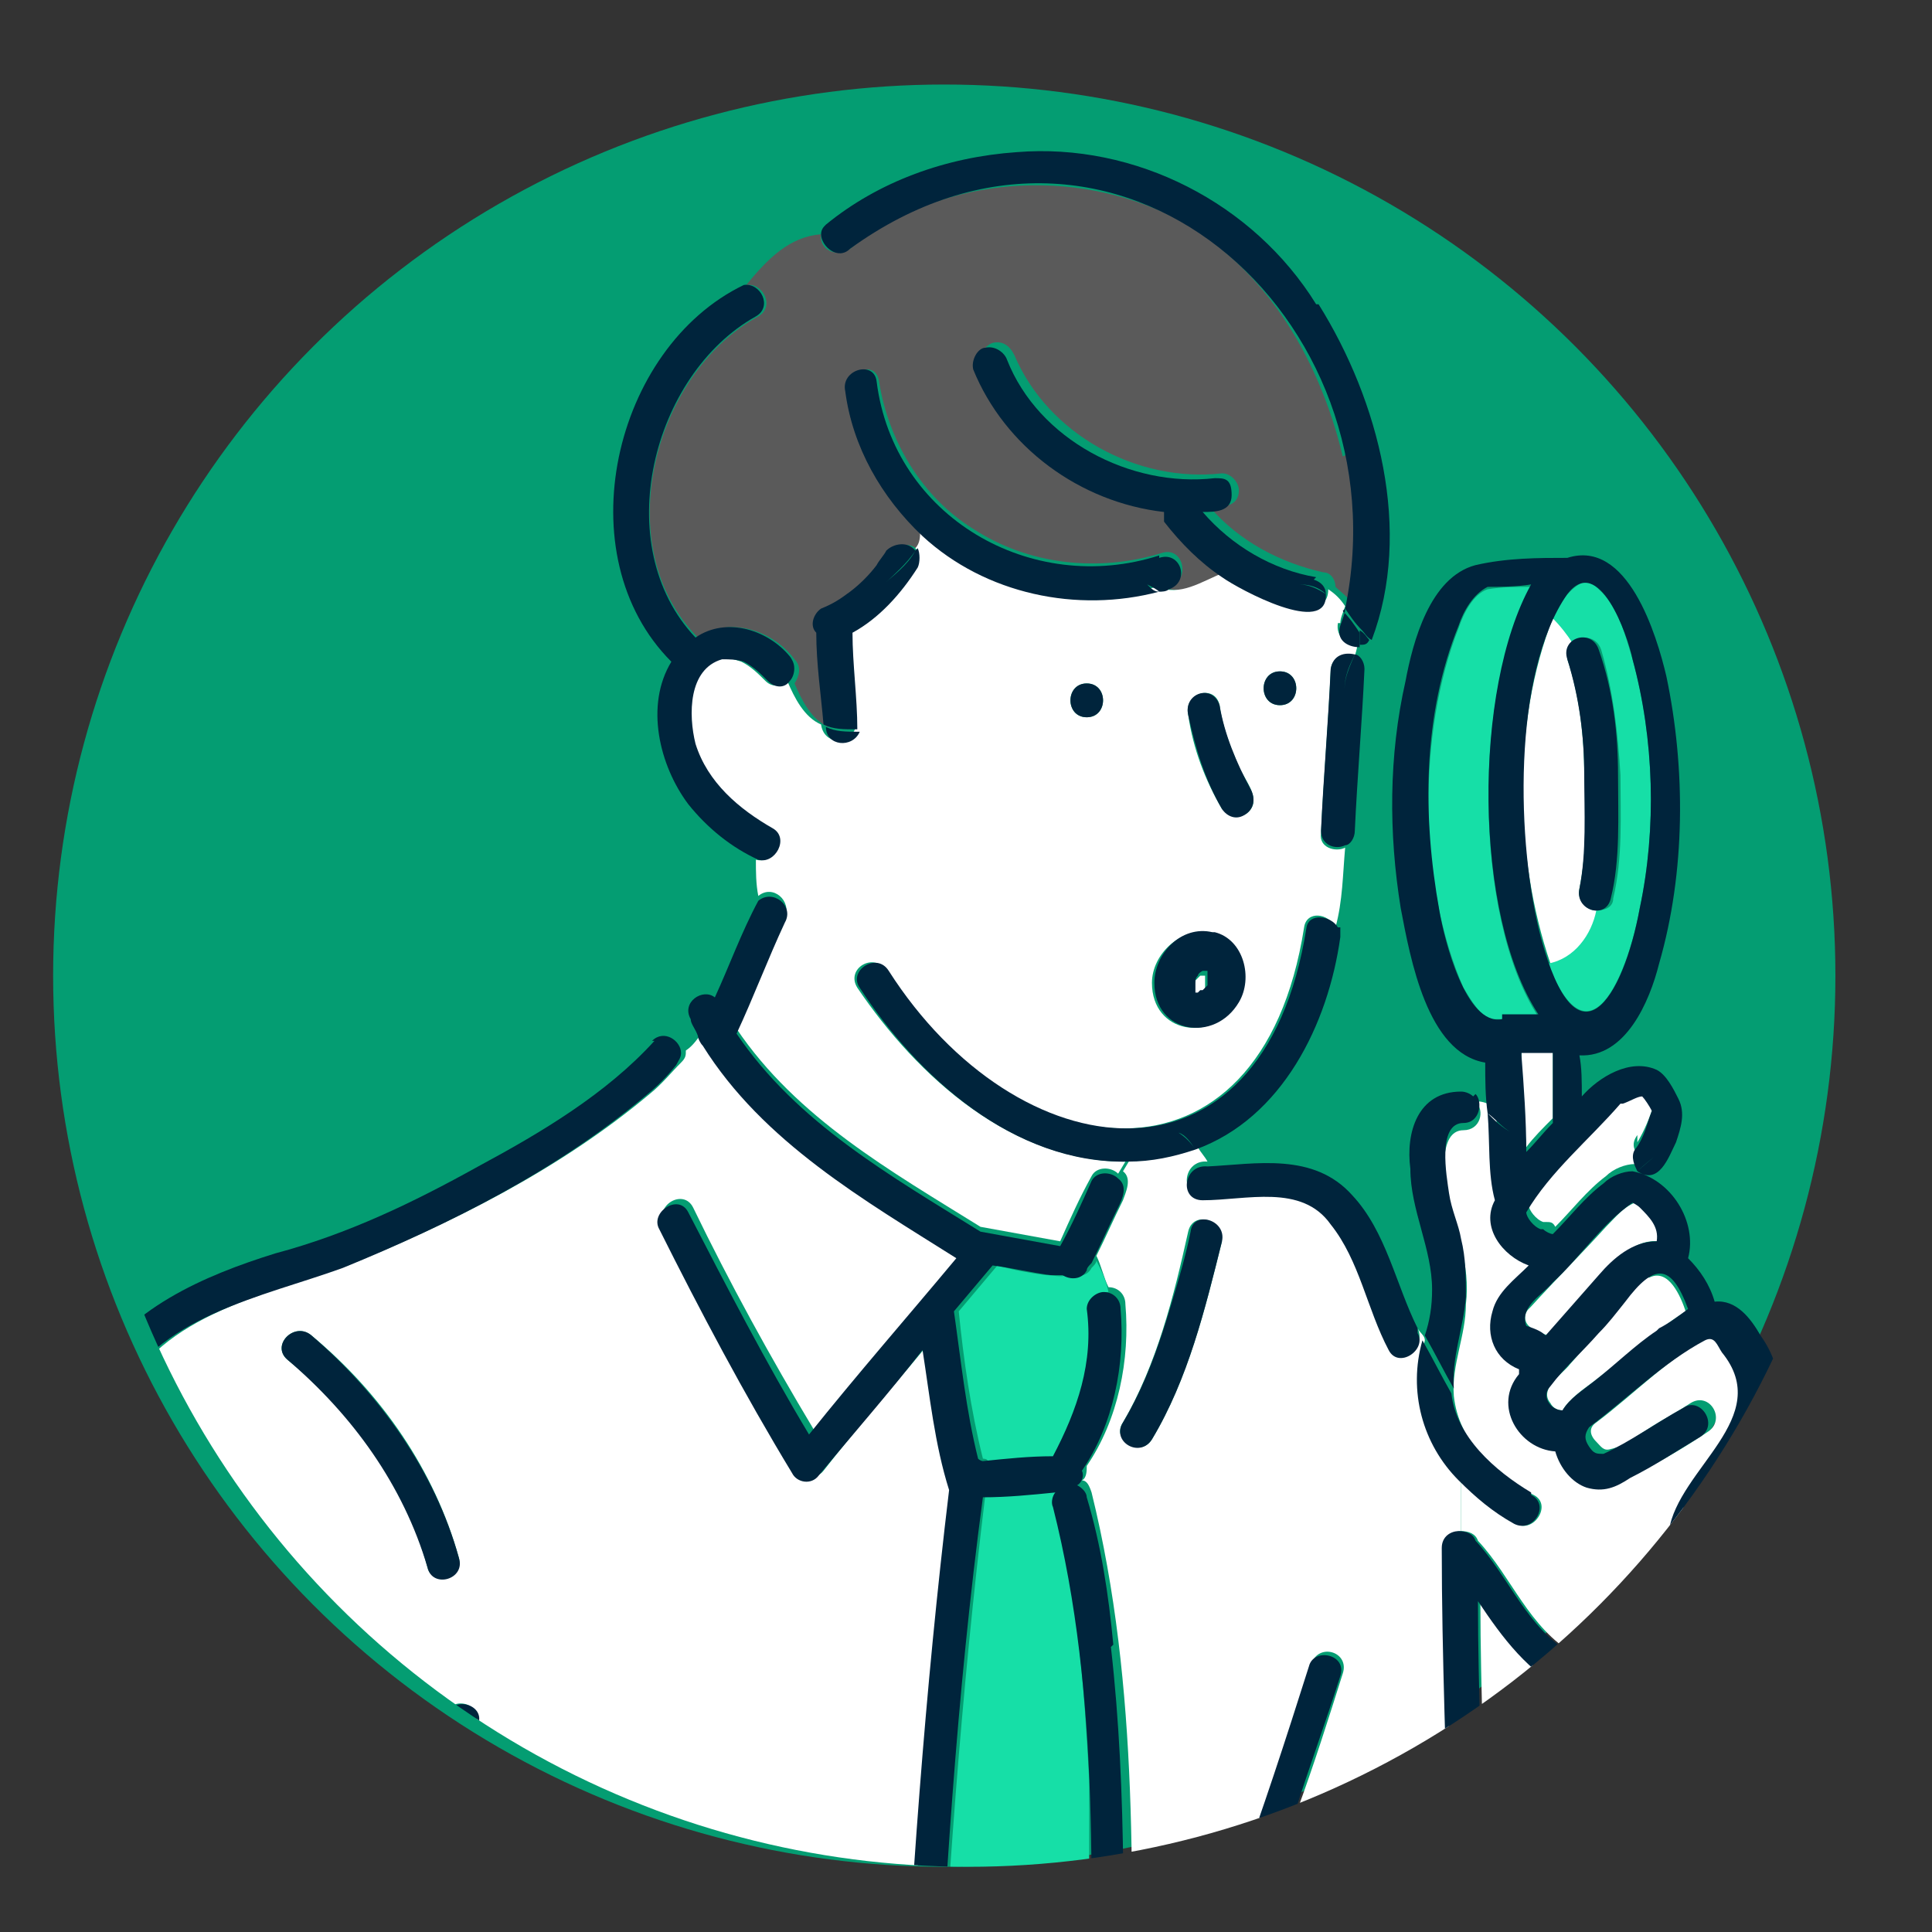 <?xml version="1.0" encoding="UTF-8"?>
<svg id="_レイヤー_1" xmlns="http://www.w3.org/2000/svg" version="1.1" xmlns:xlink="http://www.w3.org/1999/xlink" viewBox="0 0 80 80">
  <rect x="0" y="0" width="80" height="80" fill="#333333" stroke="none"/>
  <!-- Generator: Adobe Illustrator 29.1.0, SVG Export Plug-In . SVG Version: 2.1.0 Build 142)  -->
  <defs>
    <style>
      .st0 {
        fill: #5a5a5a;
      }

      .st1 {
        fill: #00243c;
      }

      .st2 {
        fill: #049d72;
      }

      .st3 {
        fill: #fff;
      }

      .st4 {
        fill: none;
      }

      .st5 {
        fill: #16dfa7;
      }

      .st6 {
        clip-path: url(#clippath);
      }
    </style>
    <clipPath id="clippath">
      <circle class="st4" cx="40.1" cy="40.4" r="36.9"/>
    </clipPath>
  </defs>
  <circle class="st2" cx="39.1" cy="40.4" r="36.9"/>
  <g class="st6">
    <g>
      <path class="st5" d="M50,40.1h0s0,0,0,0h0Z"/>
      <path class="st5" d="M50,40.1s0,0,0,0h0s0,0,0,0Z"/>
      <path class="st5" d="M60.6,40.9c.3.5.7,1.2,1.2,1.3.6,0,1.3,0,1.9-.1-2.7-4.1-2.7-13.5-.3-17.8-.6,0-1.2,0-1.8.1-.6.2-1,1-1.2,1.6-1.7,4.3-1.7,10.6.2,14.9Z"/>
      <path class="st5" d="M49.2,41.1h0s0,0,0,0h0Z"/>
      <path class="st5" d="M49.2,41s0,0,0,0h0s0,0,0,0Z"/>
      <path class="st3" d="M49.8,41.1h.1c0-.2,0-.2,0-.2,0,0,0,0,0,0,0,0,0-.2,0-.2v-.2s0,0,0-.1c0,0,0,0,0,0h0c0,0,0,0,0,0,0,0,0,0,0,0h0s0,0-.1,0c0,0-.1,0-.1,0,0,0-.1.1-.2.2,0,0,0,.1-.1.2,0,0,0,.2,0,.2v.2s0,0,0,.1c0,0,0,0,0,0,0,0,0,0,0,0h0s0,0,0,0c0,0,0,0,0,0h0s0,0,.1,0c0,0,0,0,.1,0,0,0,0,0,0,0h0Z"/>
      <path class="st5" d="M49.8,41s0,0,0,0c0,0,0,0,0,0Z"/>
      <path class="st3" d="M66.1,37.7c-.4,0-.8-.4-.7-.9.3-1.5.3-3.2.2-4.7,0-1.6-.2-3.3-.7-4.8,0-.3,0-.5.2-.7-.2-.4-.5-.7-.8-1-1.7,4.3-1.6,9.9-.1,14.3,1-.2,1.7-1.2,2-2.2Z"/>
      <path class="st5" d="M67.6,27.3c-.3-1-.6-2.2-1.4-2.9-.2-.2-.4-.3-.6-.3-.6.2-1.1,1-1.3,1.5.3.3.6.7.8,1,.3-.3,1-.3,1.2.3.5,1.7.7,3.5.8,5.2,0,1.7.1,3.4-.3,5.1,0,.4-.4.5-.7.5-.2,1-.9,2-2,2.2,1.8,4.6,3.4,0,3.8-2.3.7-3.3.6-7-.3-10.3h0Z"/>
      <path class="st3" d="M63.3,54.2c-.2.2-.2.5,0,.7,0,0,0,0,0,0,.2.2.5.3.8.4.8-.8,1.5-1.7,2.2-2.5.7-.7,1.4-1.5,2.4-1.4,0-.6-.3-1-.7-1.4,0,0-.2-.1-.3-.2,0,0,0,0,0,0h0c-.5.2-.8.6-1.2,1-1,1.1-2.1,2.2-3.1,3.3Z"/>
      <path class="st5" d="M68.2,45.2s0,0,0,0h0Z"/>
      <path class="st5" d="M67.7,49.8s0,0,0,0h0s0,0,0,0Z"/>
      <path class="st3" d="M64.3,46.3c0-.9,0-1.9,0-2.8-.4,0-.8,0-1.3,0,0,1.3.1,2.7.2,4,.3-.4.7-.8,1.1-1.2,0,0,0,0,0-.1h0Z"/>
      <path class="st5" d="M68.1,45.2h0Z"/>
      <path class="st5" d="M68.1,45.1s0,0,0,0h0Z"/>
      <path class="st3" d="M68.2,52.9c-.4.2-.7.7-1,1.1-.7.8-1.5,1.7-2.2,2.5-.3.4-1.3,1-.8,1.6.1.2.3.3.5.3.3-.5.9-.9,1.3-1.2,1.3-1,2.4-2,3.8-2.9-.2-.6-.7-1.8-1.5-1.4h0Z"/>
      <path class="st5" d="M73.7,14.2c-.3.4-.7.8-1.2.9.5.3,1,.7,1.2,1.3.2-.5.6-1,1.1-1.3-.4-.2-.8-.5-1.1-.9h0Z"/>
      <path class="st3" d="M39.5,61.5c-.7-1.8-.8-3.8-1.1-5.8-1.4,1.7-2.9,3.4-4.3,5.2-.3.4-.9.2-1.1-.1-2-3.3-3.8-6.7-5.5-10.1-.4-.8.8-1.5,1.2-.7,1.5,3.1,3.2,6.2,5,9.2,2-2.4,4.1-4.8,6.1-7.3-3.8-2.4-8-4.8-10.5-8.8,0,0,0,0,0,0,0-.1-.1-.3-.2-.4-.2.3-.4.6-.7.8,0,.2,0,.3-.2.5-.4.4-.8.9-1.3,1.3-3.7,3.1-8.1,5.3-12.5,7.1-3.3,1.2-7.7,2-9.4,5.5-2.6,9.6-5.1,19.2-7.7,28.7h15.5c1.9-5.2,3.7-10.4,5.6-15.6.3-.8,1.6-.5,1.3.4-1.8,5.1-3.6,10.2-5.4,15.2h23.2c.4-8.4.9-16.8,2-25.1h0ZM17.7,64.9c-.9-3.4-3.1-6.4-5.8-8.6-.7-.6.3-1.6,1-1,2.9,2.4,5.1,5.6,6.1,9.2.2.9-1.1,1.2-1.3.4Z"/>
      <path class="st0" d="M55.6,18.9c-1-4.2-3.4-8.2-7.4-10.1-4.2-1.9-9.4-1.4-13,1.5-.6.4-1.3,0-1.2-.6-1.3.1-2.2,1-3.1,2.1.7-.1,1.2.9.5,1.3-4.4,2.4-6.2,9.6-2.5,13.3,1.3-.9,3.1-.3,4,.9.3.3.2.7,0,1,.3.7.7,1.5,1.4,1.8,0-1.3-.2-2.6-.3-3.8-.2-.3-.1-.8.2-1,.4-.2.8-.4,1.2-.7.4-.3.8-.7,1.1-1.1.1-.2.3-.4.4-.6.2-.4.9-.5,1.2,0,.1-.2.2-.5.2-.7-1.7-1.6-2.9-3.7-3.2-6-.1-.9,1.2-1.3,1.3-.4.4,2.5,1.8,4.8,3.9,6.1,2.3,1.5,5.2,1.8,7.8,1,.9-.3,1.2,1.1.4,1.3-.1,0-.3,0-.4.1,1,.4,1.8-.2,2.8-.6-.9-.6-1.7-1.4-2.4-2.3,0-.1-.1-.3,0-.4-3.4-.4-6.5-2.7-7.9-5.9-.1-.4.2-.8.5-.9.4-.1.7.1.9.5,1.4,3.3,5.1,5.3,8.6,4.9.4,0,.7.4.7.7,0,.7-.7.7-1.2.7,1.2,1.4,2.9,2.3,4.7,2.7.3,0,.5.3.5.6.2.2.5.4.7.7.5-2.1.4-4.2,0-6.3h0Z"/>
      <path class="st3" d="M72.6,82.2c-.5-4.1-1.1-8.3-1.6-12.4-1.6,1.3-4,1.3-5.9.3-1.7-.9-2.8-2.3-3.8-3.8,0,3.8.2,7.6.2,11.4,0,.9-1.4.9-1.4,0,0-4.5-.2-9.1-.3-13.6,0-.4.3-.7.7-.7v-2.1c-1.5-1.5-2-3.7-1.5-5.8,0-.2-.2-.3-.3-.5.4.8-.8,1.6-1.2.7-.8-1.7-1.2-3.7-2.4-5.2-1.3-1.6-3.6-1-5.3-1-1,0-.8-1.5.2-1.4-.1-.2-.3-.4-.4-.6-.9.3-1.8.5-2.8.5l-.3.5c.4.3.1.9,0,1.2-.4.8-.7,1.5-1.1,2.3.2.4.3.9.5,1.3.4,0,.7.3.7.7.2,2.3-.3,4.8-1.6,6.7,0,.2,0,.5-.2.6.2,0,.3.2.4.5,2,8.1,1.7,16.5,1.6,24.7h.8c2.7-5.6,4.8-11.6,6.7-17.6.3-.9,1.6-.5,1.3.4-.6,1.9-1.2,3.8-1.9,5.7.3-.2.7-.2.9.3,1.6,3.7,3.2,7.5,4.7,11.3h0,0c.8,2,1.4,4.2,3.5,5.4,1.3.7,2.8,1,4.3.8,3.2-.4,5.8-2.8,6-6.1,0-1.5-.2-3-.3-4.5h0ZM50.6,51.4c-.7,2.8-1.4,5.7-2.9,8.2-.5.8-1.7,0-1.2-.7,1.4-2.4,2.1-5.2,2.7-7.9.2-.9,1.5-.5,1.3.4h0Z"/>
      <path class="st3" d="M72.1,58.2c.3-1,0-1.6-.5-2.4-.2-.3-.3-.6-.7-.5-1.8.9-3.2,2.4-4.8,3.6-.3.2-.3.5,0,.8.2.2.3.4.6.3.5-.1,1-.5,1.5-.8.6-.4,1.2-.7,1.8-1.1.8-.5,1.5.7.7,1.2-.9.6-1.9,1.2-2.9,1.7-.6.3-1.2.6-1.8.4-.7-.2-1.2-.8-1.3-1.5-1.6-.1-2.6-2-1.5-3.2,0,0,0-.1,0-.2-1-.4-1.4-1.4-1.1-2.4.3-.8,1-1.3,1.5-1.9-1.1-.4-1.9-1.6-1.4-2.7-.2-1.2-.1-2.4-.3-3.6-.2-.2-.5-.3-.8-.3.4.4.2,1.2-.5,1.2-1.1,0-.8,2.2-.6,2.9.1.6.4,1.3.5,1.9.2.8.3,1.6.2,2.4,0,1.3-.6,2.5-.5,3.8,0,.1.2.3.3.4,0-.1-.2-.3-.3-.4.2,1.9,1.7,3.3,3.3,4.1.8.4,0,1.6-.7,1.2-.8-.5-1.6-1.1-2.3-1.8v2.1c.3,0,.6.1.7.4,1.4,1.5,2.1,3.6,4,4.7,1.7,1.1,4.2,1.4,5.5-.5.1-.2.3-.3.5-.3v-.7c-.5.4-1.2.2-1.3-.3,0-.6-.2-1.2-.2-1.8-.9-3.1,1.5-4.2,2.5-6.8h0Z"/>
      <path class="st3" d="M67.8,47.3c.3-.5.5-1,.7-1.6,0,0,0,0,0,0,0-.1-.2-.4-.4-.6-.2,0-.6.1-.8.3,0,0,0,0-.1,0-1.3,1.5-2.9,2.8-3.9,4.5,0,0,0,0,0,0,0,.2.3.6.6.7,0,0,.2,0,.1,0,.2,0,.3,0,.4.2.7-.7,1.3-1.5,2.1-2.1.3-.3.8-.5,1.2-.5,0,0,.2-.2.2-.3-.2-.2-.4-.5-.1-.9h0Z"/>
      <path class="st5" d="M44.2,52.8s0,0,0,0c-.3.1-.6,0-.9,0-.7-.1-1.3-.2-2-.4-.5.6-1.1,1.3-1.6,1.9.2,2,.5,4.1,1,6.1,0,0,.2,0,.2.1,1,0,1.9-.1,2.9-.2,1-1.9,1.6-3.9,1.4-6.1,0-.4.4-.7.7-.7-.1-.5-.3-.9-.5-1.3,0,.1-.1.2-.2.3-.2.4-.7.4-1,.2h0Z"/>
      <path class="st3" d="M55.5,25.8c0-.2.1-.4.2-.7-.2-.3-.4-.5-.7-.7,0,1.8-3.6-.2-4.3-.7-1,.4-1.8,1-2.8.6-3.4.9-7.2,0-9.8-2.3,0,.2,0,.5-.2.7.2.2.2.5,0,.8-.7,1.1-1.6,2-2.7,2.7,0,1.3.3,2.7.2,4,0,0,.2,0,.2,0,0,0-.2,0-.2,0-.3.7-1.3.6-1.4-.2-.7-.3-1.1-1.1-1.4-1.8-.2.2-.6.3-.9,0-.3-.3-.6-.6-1-.8-.3-.1-.6-.2-.9-.1-1.4.4-1.4,2.4-1.1,3.5.4,1.6,1.8,2.7,3.2,3.5.7.4.2,1.5-.6,1.3,0,.5,0,1,.1,1.5.6-.5,1.4.2,1.1.9-.7,1.5-1.3,3.1-2,4.6,2.5,3.7,6.4,5.9,10.1,8.2,1.1.2,2.2.4,3.3.6.4-.9.8-1.8,1.3-2.7.2-.4.8-.4,1.1-.1l.3-.5c-4.7,0-8.6-3.5-11.1-7.2-.5-.8.7-1.5,1.2-.7,5.2,8.3,15.5,9.7,17.3-1.8.1-.7,1-.6,1.3,0,.3-1.1.3-2.2.4-3.3-.4.2-1.1,0-1-.6.1-2.2.3-4.5.4-6.7,0-.6.6-.8,1-.6,0-.1.1-.3.1-.5-.4,0-.9-.3-.8-.9h0ZM45,29.7c-.9,0-.9-1.4,0-1.4s.9,1.4,0,1.4ZM51.2,41.5c-1,1.7-3.5,1.3-3.5-.8,0-1.2,1.2-2.3,2.4-2.1,1.3.2,1.7,1.9,1,2.9h0ZM51.6,33.7c-.3.2-.8,0-1-.2-.7-1.2-1.2-2.5-1.4-3.9-.2-.9,1.1-1.3,1.3-.4.1.8.4,1.6.7,2.3.2.7,1.2,1.6.4,2.2h0ZM53,29.2c-.9,0-.9-1.4,0-1.4s.9,1.4,0,1.4Z"/>
      <path class="st5" d="M45.1,73.7c-.2-3.8-.5-7.7-1.4-11.4,0-.3,0-.5.1-.6-1,0-2,.1-3,.2-1,8.2-1.6,16.5-2,24.8h6.3c0-4.3,0-8.6,0-12.9h0Z"/>
      <path class="st1" d="M55.4,38.4c-.2.8-.5,1.7-1,2.6.5-.8.8-1.7,1-2.6-.3-.5-1.2-.6-1.3,0-1.8,11.5-12,10.1-17.3,1.8-.5-.8-1.7,0-1.2.7,2.4,3.7,6.4,7.3,11.1,7.2h0c0-.1,0,0,0,0,1,0,1.9-.2,2.8-.5-.2-.3-.4-.5-.7-.7.3.1.5.4.7.7,3.6-1.3,5.5-5.2,6-8.8,0-.2,0-.3,0-.4h0Z"/>
      <path class="st1" d="M32.8,27.3c-.9-1.2-2.7-1.8-4-.9-3.6-3.8-1.8-10.9,2.5-13.3.7-.4.2-1.4-.5-1.3-.6.8-1.1,1.7-1.6,2.6.5-.9,1-1.8,1.6-2.6-5.4,2.6-7.4,11.2-3,15.6-1.1,1.8-.5,4.3.7,5.9.8,1,1.8,1.8,2.9,2.3,0-.4,0-.8,0-1.2,0,.4-.1.8,0,1.2.7.2,1.3-.9.6-1.3-1.4-.8-2.7-1.9-3.2-3.5-.3-1.2-.3-3.1,1.1-3.5.3,0,.6,0,.9.1.4.2.7.5,1,.8.3.3.7.3.9,0-.1-.3-.2-.6-.3-.9,0,.3.2.6.3.9.2-.2.3-.7,0-1h0Z"/>
      <path class="st1" d="M56.1,27.1c-.3.7-.6,1.3-.3,2.1-.3-.8,0-1.5.3-2.1-.4-.1-.9,0-1,.6-.1,2.2-.3,4.5-.4,6.7,0,.6.6.8,1,.6v-1.2,1.2c.2,0,.4-.3.4-.6.1-2.2.3-4.5.4-6.7,0-.3-.2-.6-.4-.6h0Z"/>
      <path class="st1" d="M45,29.7c.9,0,.9-1.4,0-1.4s-.9,1.4,0,1.4Z"/>
      <path class="st1" d="M53,29.2c.9,0,.9-1.4,0-1.4s-.9,1.4,0,1.4Z"/>
      <path class="st1" d="M50.2,38.6c-1.3-.3-2.4.9-2.4,2.1,0,2.1,2.5,2.5,3.5.8.6-1,.2-2.6-1-2.9h0ZM50,40.1h0s0,0,0,0h0ZM50,40.1s0,0,0,0h0ZM49.2,41h0s0,0,0,0h0ZM49.2,41.1s0,0,0,0h0ZM49.6,41.1s0,0-.1,0h0s0,0,0,0c0,0,0,0,0,0h0s0,0,0,0c0,0,0,0,0,0,0,0,0,0,0-.1v-.2c0,0,0-.2,0-.2,0,0,0-.1.1-.2,0,0,0-.1.2-.2,0,0,0,0,.1,0,0,0,0,0,.1,0h0s0,0,0,0c0,0,0,0,0,0h0c0,0,0,0,0,.1,0,0,0,0,0,.1v.2c0,0,0,.2,0,.2,0,0,0,0,0,0,0,0,0,0,0,0,0,0-.1.1-.2.2,0,0,0,0-.1,0h0ZM49.7,41.1s0,0,0,0c0,0,0,0,0,0Z"/>
      <path class="st1" d="M14.8,85.3c1.7-4.6,3.3-9.3,5-13.9.3-.8-1-1.2-1.3-.4-1.9,5.2-3.7,10.4-5.6,15.6h1.5c.2-.4.3-.9.5-1.3Z"/>
      <path class="st1" d="M27.1,43.1c-2,2.2-4.7,3.8-7.3,5.2-2.7,1.5-5.4,2.8-8.4,3.6-2.9.9-6.2,2.3-7.7,5.1-2.9,9.8-5.3,19.8-8.1,29.7h1.5c2.6-9.6,5.1-19.2,7.7-28.7,1.6-3.5,6.1-4.3,9.4-5.5,4.4-1.8,8.8-4,12.5-7.1.5-.4.9-.8,1.3-1.3.1-.2.2-.3.2-.5-.5.4-1.1.6-1.9.6.8,0,1.4-.2,1.9-.6,0-.5-.7-1-1.2-.5Z"/>
      <path class="st1" d="M46.1,68.1c-.2-2.1-.5-4.1-1.1-6.1,0-.2-.2-.4-.4-.5.2-.1.3-.4.2-.6,1.3-1.9,1.8-4.4,1.6-6.7,0-.4-.3-.7-.7-.7.2.8.3,1.7-.2,2.7.5-1,.5-1.9.2-2.7-.3,0-.7.3-.7.7.3,2.2-.4,4.2-1.4,6.1-1,0-1.9.1-2.9.2,0,0-.1,0-.2-.1-.5-2-.7-4-1-6.1.5-.6,1.1-1.3,1.6-1.9.8.1,1.6.3,2.4.4.2,0,.3,0,.5,0,.3.2.8.2,1-.2,0-.1.1-.2.2-.3,0-.2-.1-.4-.2-.6,0,.2.1.4.2.6.4-.8.7-1.5,1.1-2.3.2-.4.4-.9,0-1.2l-.7,1.1.7-1.1c-.3-.3-.9-.3-1.1.1-.4.9-.8,1.8-1.3,2.7-1.1-.2-2.2-.4-3.3-.6-3.7-2.3-7.6-4.5-10.1-8.2.7-1.5,1.3-3.1,2-4.6.4-.7-.5-1.4-1.1-.9.1,1.3.2,2.6-.9,3.7,1.1-1.1,1.1-2.4.9-3.7-.7,1.3-1.2,2.7-1.8,4-.5-.4-1.4.2-1,.9,0,.2.2.4.3.7.3-.4.5-.9.7-1.4-.2.5-.4.9-.7,1.4,0,.1.1.3.2.4,0,0,0,0,0,0,2.5,4,6.7,6.4,10.5,8.8-2,2.4-4.1,4.8-6.1,7.3-1.8-3-3.4-6.1-5-9.2-.4-.8-1.6,0-1.2.7,1.7,3.4,3.5,6.8,5.5,10.1.2.4.8.5,1.1.1,1.4-1.7,2.9-3.4,4.3-5.2.3,1.9.5,3.9,1.1,5.8-1,8.3-1.6,16.7-2,25.1h1.4c.4-8.3.9-16.6,2-24.8,1,0,2-.1,3-.2-.1.1-.2.4-.1.6,2,7.9,1.6,16.2,1.5,24.3h1.4c0-6.2.2-12.4-.5-18.5h0Z"/>
      <path class="st1" d="M67.7,49.9h0s0,0,0,0Z"/>
      <path class="st1" d="M61,45.4c-.3,0-.6.2-1,.6.4-.4.7-.6,1-.6-.1-.1-.3-.2-.5-.2-1.8,0-2.3,1.7-2.1,3.2,0,1.7.9,3.3.9,5,0,.7-.1,1.3-.3,1.9.4.7.8,1.5,1.2,2.2-.1-1.3.4-2.5.5-3.8,0-.8,0-1.6-.2-2.4-.1-.6-.4-1.2-.5-1.9-.1-.7-.5-2.9.6-2.9.7,0,.8-.9.5-1.2h0Z"/>
      <path class="st1" d="M63.4,61.8c-1.5-.9-3.1-2.3-3.3-4.1-.4-.7-.8-1.5-1.2-2.2-.6,2.1,0,4.3,1.5,5.8v-1.3,1.3c.7.7,1.4,1.3,2.3,1.8.8.4,1.5-.8.7-1.2Z"/>
      <path class="st1" d="M70.9,64.5c0-.4-.1-.8-.2-1.1,1-2.7,4.4-5,2.2-8.1-.4-.7-1-1.5-1.9-1.4-.2-.7-.6-1.3-1.1-1.8.4-1.5-.7-3.3-2.3-3.6-.2.2-.3.5-.3.8,0-.3.1-.6.3-.8-.4,0-.9.2-1.2.5-.8.6-1.4,1.4-2.1,2.1-.1,0-.3-.1-.4-.2,0,0-.1,0-.1,0-.3-.1-.6-.5-.6-.7,0,0,0,0,0,0,1-1.7,2.6-3,3.9-4.5,0,0,.1,0,.1,0,.3-.1.6-.3.8-.3.1.1.3.4.4.6,0,0,0,0,0,0-.2.5-.3,1.1-.7,1.6-.2.3,0,.7.1.9.3-.3.6-.5.8-.7-.2.2-.6.5-.8.7.9.6,1.3-.6,1.6-1.2.2-.6.4-1.2.1-1.8-.2-.4-.5-1-.9-1.2-1.1-.5-2.4.3-3.1,1.1,0-.6,0-1.2-.1-1.7,1.9.1,2.9-2.2,3.3-3.8,1.1-3.8,1.1-8.1.3-11.9-.4-1.7-1.6-5.7-4.1-4.9-1.2,0-2.5,0-3.8.3-1.9.5-2.6,3.2-2.9,4.8-.7,3.1-.7,6.3-.2,9.4.4,2.1,1.1,6,3.5,6.4,0,.7,0,1.4.1,2.1.3.2.6.6,1,.8-.4-.2-.7-.5-1-.8.1,1.2,0,2.5.3,3.6-.6,1.1.3,2.3,1.4,2.7-.6.6-1.3,1.1-1.5,1.9-.3,1,.1,2,1.1,2.4,0,0,0,.1,0,.2-1.1,1.3,0,3.1,1.5,3.2.2.7.7,1.3,1.3,1.5.7.2,1.2,0,1.8-.4,1-.5,1.9-1.1,2.9-1.7.8-.5,0-1.7-.7-1.2-1.1.6-2.2,1.4-3.3,1.9-.3,0-.4,0-.6-.3-.2-.3-.2-.5,0-.8,1.6-1.2,3.1-2.7,4.8-3.6.4-.2.5.2.7.5,2.2,2.7-1.8,4.8-2.2,7.4,0,1.1.4,2.5.4,3.6,0,.5.8.7,1.1.3l-.5-2.3.5,2.3c.2-.2.2-.4.2-.7,0-.6-.2-1.3-.3-1.9h0ZM68.2,45.2s0,0,0,0h0ZM68.1,45.1c0,0,0,0,0,0h0ZM64.9,24.6c1.3-1.7,2.5,1.7,2.7,2.7.9,3.3,1,7,.3,10.3-.7,3.8-2.6,6.8-4.1,1.2-1-3.8-1.2-10.9,1.1-14.2h0ZM62.2,42.2c-1.5.3-2.4-3.3-2.6-4.5-.7-3.9-.7-8.1.8-11.8.2-.6.6-1.3,1.2-1.6.5,0,1.2,0,1.8-.1-2.4,4.3-2.4,13.7.3,17.8h-1.5ZM63,43.6c.4,0,.8,0,1.3,0,0,1,0,2,0,2.9-.4.4-.7.8-1.1,1.2,0-1.3-.1-2.7-.2-4h0ZM63.2,54.9c-.3-.8.7-1.3,1.1-1.8,1.1-1,2-2.4,3.3-3.3h0s0,0,0,0c0,0,0,0,0,0,0,0,.2.1.3.2.4.4.8.8.7,1.4-1,0-1.8.7-2.4,1.4-.7.8-1.5,1.7-2.2,2.5-.2-.2-.5-.3-.8-.4,0,0,0,0,0,0h0ZM68.6,55.1c-.9.6-1.7,1.4-2.6,2.1-.5.4-1,.7-1.3,1.2-.5,0-.9-.6-.5-1,.6-.8,1.3-1.4,2-2.2.4-.4.7-.8,1.1-1.3,1.2-1.6,1.9-1.6,2.6.3-.4.3-.8.6-1.2.8Z"/>
      <path class="st1" d="M64.9,27.3c.5,1.6.7,3.2.7,4.8,0,1.5.1,3.2-.2,4.7-.2.9,1.1,1.3,1.3.4.4-1.6.3-3.4.3-5.1,0-1.7-.2-3.5-.8-5.2-.3-.9-1.6-.5-1.3.4h0Z"/>
      <path class="st1" d="M58.7,55c-.3-.4-.6-.8-1-1,.4.3.7.6,1,1-.9-1.8-1.3-4-2.7-5.5-1.6-1.8-4-1.3-6-1.2.4.6.9,1.1,1.7,1.1-.7,0-1.2-.5-1.7-1.1-1-.1-1.2,1.4-.2,1.4,1.8,0,4.1-.7,5.3,1,1.2,1.5,1.5,3.5,2.4,5.2.4.8,1.6,0,1.2-.7Z"/>
      <path class="st1" d="M74.2,83.9c-.6-5.1-1.3-10.3-2-15.4,0-.3-.2-.4-.4-.5-.2-.2-.4-.3-.7-.3l.3,1.3-.3-1.3c-.2,0-.4.1-.5.3-1.2,1.9-3.8,1.5-5.5.5-1.9-1.1-2.6-3.2-4-4.7-.1-.3-.4-.4-.7-.4v3.1-3.1c-.3,0-.7.2-.7.7,0,4.5.2,9.1.3,13.6,0,.9,1.4.9,1.4,0,0-3.8-.2-7.6-.2-11.4,1,1.5,2.1,3,3.8,3.8,1.9,1,4.3,1,5.9-.3.6,4.1,1.1,8.3,1.6,12.4.2,1.5.4,3,.3,4.5-.2,3.3-2.8,5.7-6,6.1-1.5.2-3,0-4.3-.8-2-1.1-2.6-3.3-3.5-5.4h-1.5c.9,2.2,1.5,4.7,3.6,6.1,4.2,3.1,11,1.2,12.7-3.8.6-1.6.4-3.3.3-5h0Z"/>
      <path class="st1" d="M54.5,75.4c-.2-.4-.6-.4-.9-.3.6-1.9,1.3-3.8,1.9-5.7.3-.9-1.1-1.2-1.3-.4-1.9,6-3.9,12-6.7,17.6h1.6c1.7-3.4,3-7,4.3-10.6,1.5,3.5,3,7,4.4,10.6h1.5c-1.5-3.8-3.1-7.5-4.7-11.3h0Z"/>
      <path class="st1" d="M77.7,14.3c-1.8,0-3.4-.3-3.4-2.5,0,0,0-.2,0-.3v-.5c0-.9-1.4-.9-1.4,0s0,.5,0,.7c0,2.2-1.3,2.4-3.2,2.5-.8,0-1,1.1-.2,1.4.9.3,2,.4,2.7,1.1.5.8.5,1.9.7,2.8.2.7,1.2.7,1.3,0,.5-2.6.4-3.7,3.4-3.8.9,0,.9-1.4,0-1.4h0ZM74.1,15.7c-.2.2-.3.5-.4.7-.2-.5-.7-1-1.2-1.3.5-.2.9-.5,1.2-.9.3.4.7.7,1.1.9-.2.2-.4.3-.6.6h0Z"/>
      <path class="st1" d="M47.7,59.6c1.5-2.5,2.2-5.4,2.9-8.2.2-.9-1.2-1.3-1.3-.4-.2,1-.5,2-.8,3-.5,1.7-1.1,3.4-2,4.9-.5.8.7,1.5,1.2.7h0Z"/>
      <path class="st1" d="M17.7,64.9c.2.9,1.6.5,1.3-.4-1-3.6-3.3-6.8-6.1-9.2-.7-.6-1.7.4-1,1,2.7,2.3,4.8,5.2,5.8,8.6Z"/>
      <path class="st1" d="M48,23c-5.3,1.7-11-1.6-11.7-7.2-.1-.9-1.5-.5-1.3.4.3,2.3,1.5,4.4,3.2,6,0-.3-.2-.5-.5-.7.3.2.5.5.5.7,2.6,2.4,6.4,3.2,9.8,2.3-.2,0-.3-.1-.5-.3.2.1.4.2.5.3.1,0,.3,0,.4-.1.9-.3.5-1.6-.4-1.3h0Z"/>
      <path class="st1" d="M54.5,23.9c-1.8-.3-3.5-1.3-4.7-2.7.5,0,1.2,0,1.2-.7s-.3-.7-.7-.7c-3.5.4-7.3-1.6-8.6-4.9-.1-.3-.5-.6-.9-.5-.3,0-.6.5-.5.9,1.3,3.2,4.4,5.5,7.9,5.9,0,.1,0,.3,0,.4.7.9,1.5,1.7,2.4,2.3.1,0,.3-.1.4-.2-.1,0-.3,0-.4.2.7.5,4.4,2.5,4.3.7-.3-.2-.7-.4-1.1-.4.4,0,.8.1,1.1.4,0-.3-.2-.5-.5-.6h0Z"/>
      <path class="st1" d="M54.5,12.6c-2.6-4.2-7.5-6.7-12.4-6.3-2.9.2-5.7,1.2-7.9,3-.1.1-.2.2-.2.4.3,0,.6,0,.9,0-.3,0-.6,0-.9,0,0,.5.7,1.1,1.2.6,10.9-7.9,23,2.8,20.5,14.9.2.3.4.6.7.9,0-.2,0-.3,0-.5,0,.2,0,.3,0,.5.1.1.2.3.4.4,1.7-4.5.3-9.9-2.2-13.9h0Z"/>
      <path class="st1" d="M55.7,25.2c0,.2-.1.4-.2.7-.2.6.3.9.8.9,0-.2,0-.4,0-.6-.2-.3-.4-.6-.7-.9h0Z"/>
      <path class="st1" d="M56.3,26.1c0,.2,0,.4,0,.6.2,0,.3,0,.4-.2-.1-.1-.2-.3-.4-.4Z"/>
      <path class="st1" d="M34.2,30.1c0,.8,1.1.9,1.4.2-.6,0-1,0-1.4-.2Z"/>
      <path class="st1" d="M37.9,22.8c-.3.6-1,1.1-1.2,1.3.2-.2.9-.8,1.2-1.3-.3-.4-.9-.3-1.2,0-.1.2-.3.4-.4.6-.3.4-.7.8-1.1,1.1-.4.3-.7.5-1.2.7-.3.2-.5.7-.2,1,0,1.3.2,2.6.3,3.8.4.2.8.2,1.4.2,0-1.3-.2-2.7-.2-4,1.1-.6,2-1.6,2.7-2.7.1-.2.1-.6,0-.8h0Z"/>
      <path class="st1" d="M51.8,32.7c-.6-1.1-1.1-2.3-1.3-3.5-.3-.9-1.5-.5-1.3.4.3,1.4.7,2.7,1.4,3.9.2.3.6.5,1,.2.3-.2.4-.6.2-1h0Z"/>
    </g>
  </g>
</svg>